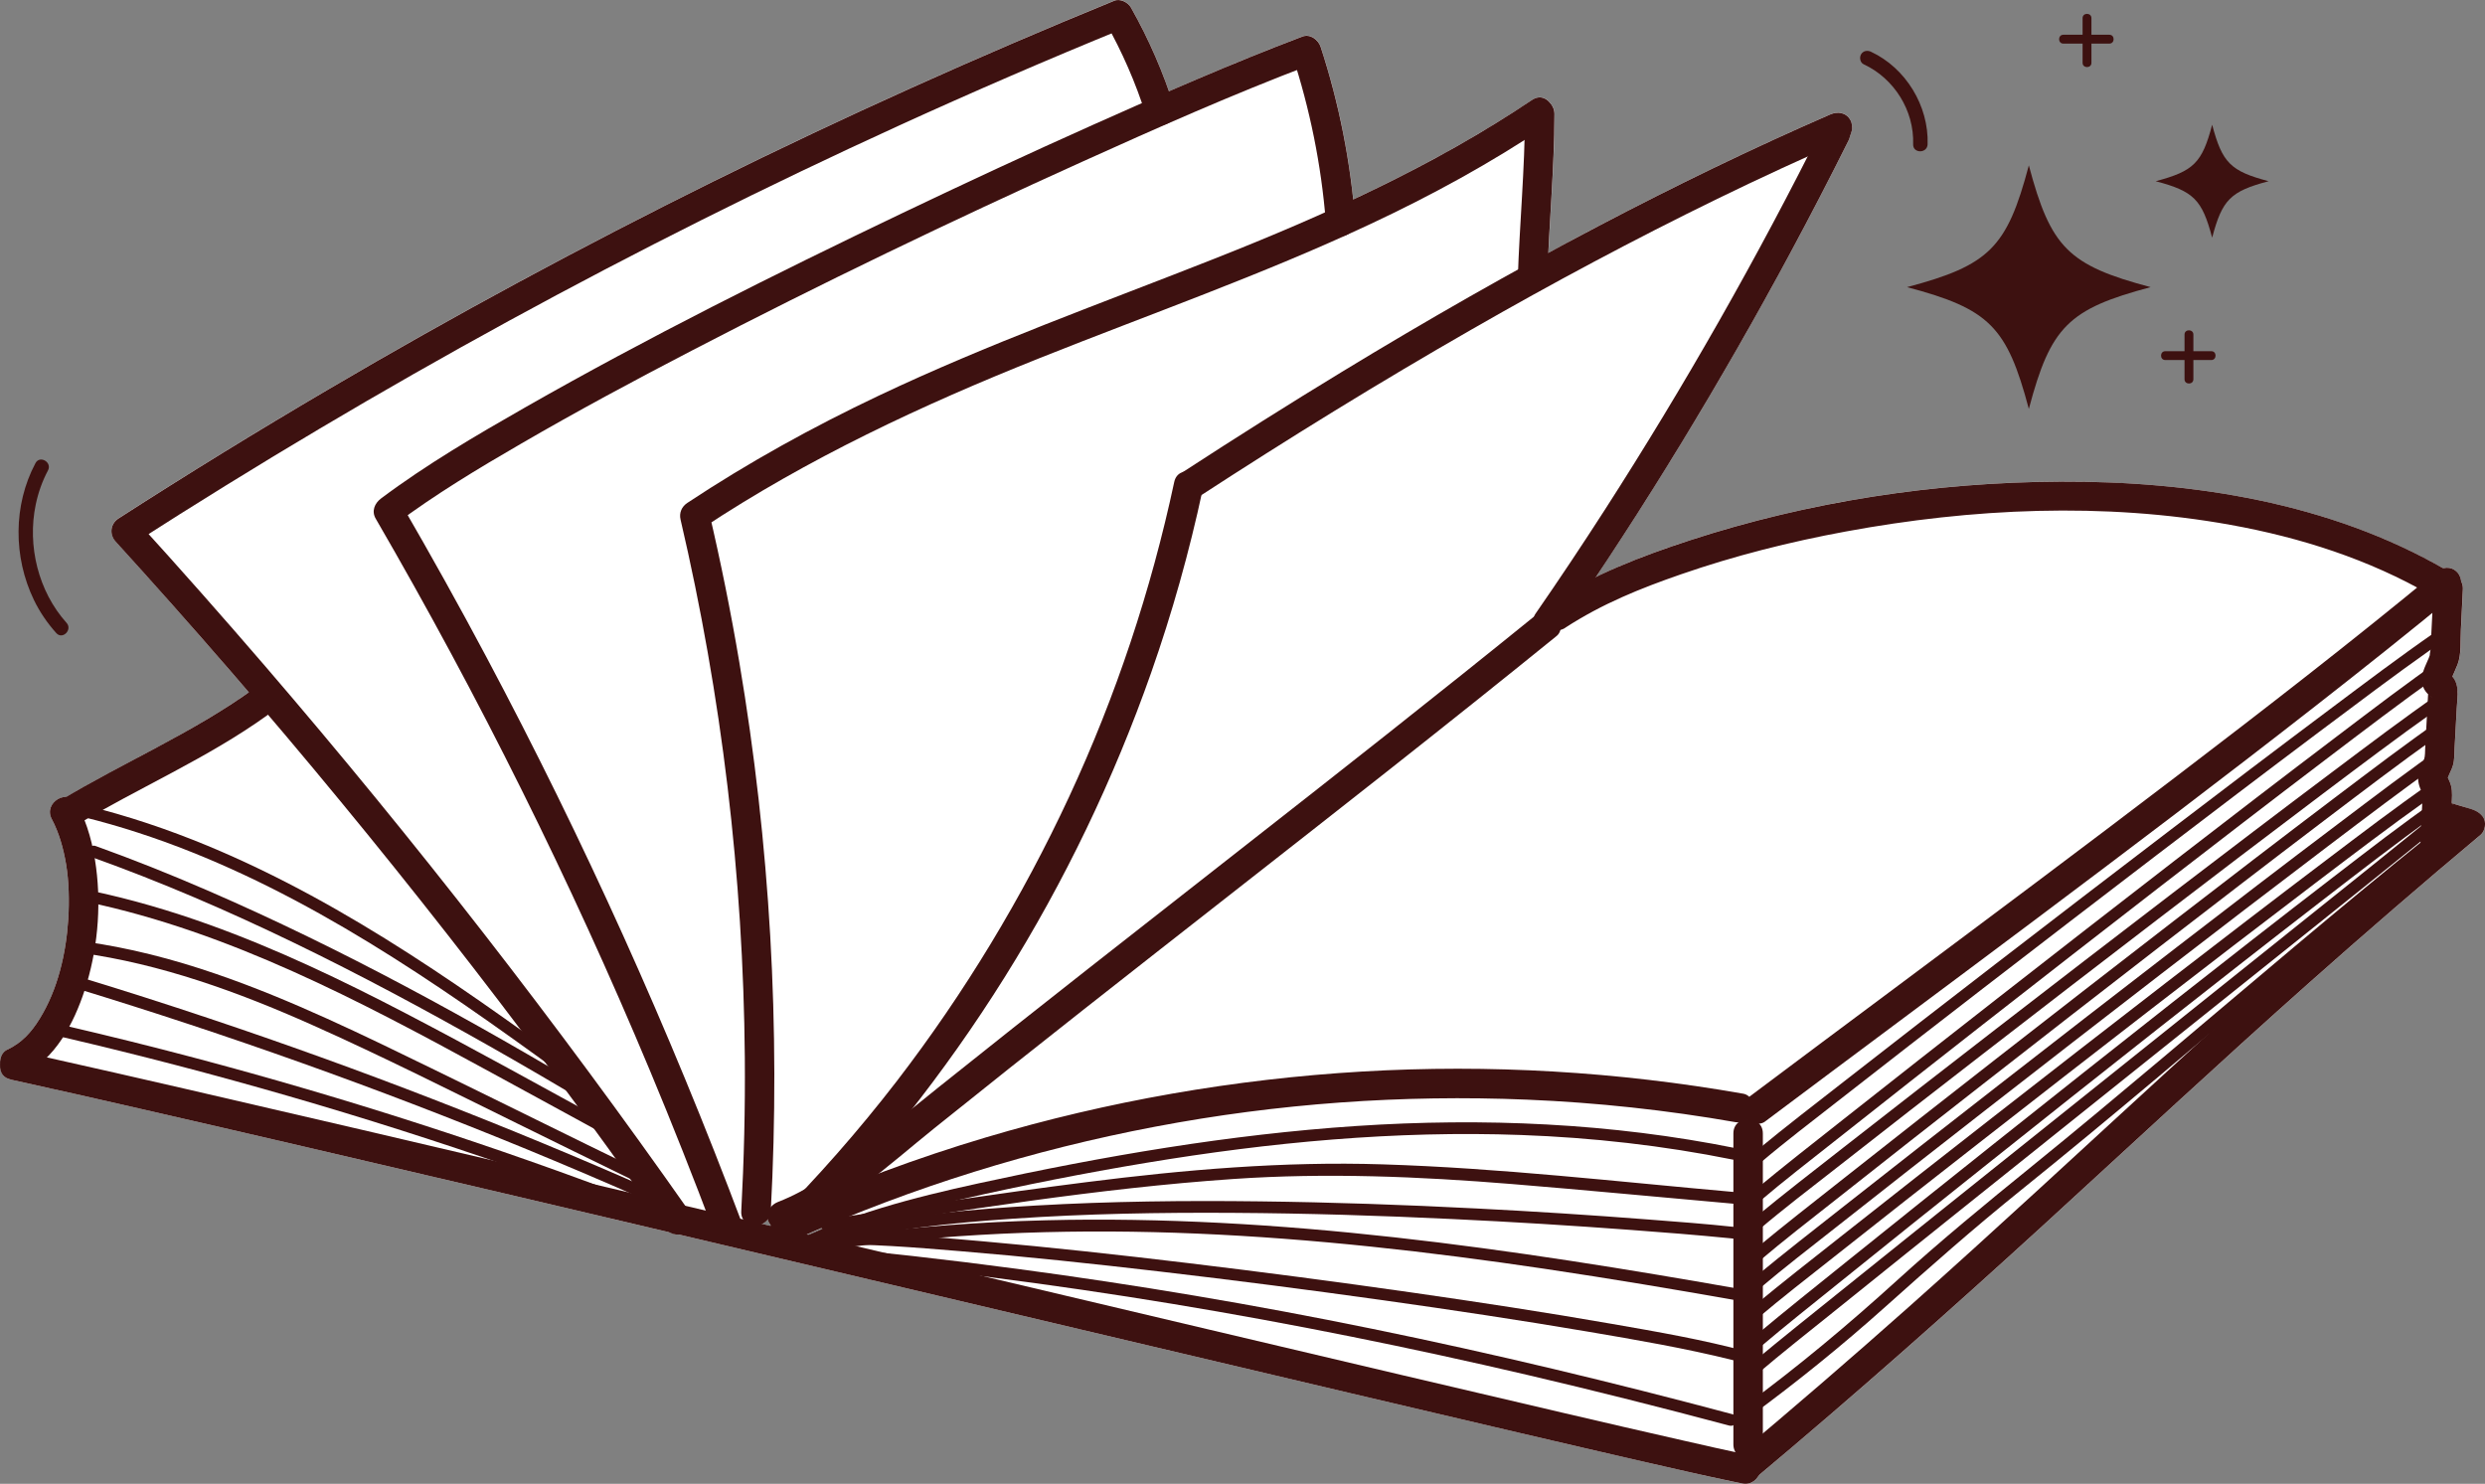 <svg xmlns="http://www.w3.org/2000/svg" xmlns:i="http://ns.adobe.com/AdobeIllustrator/10.0/" id="Capa_1" viewBox="0 0 460.49 274.97"><rect x="0" y="0" width="460.49" height="274.97" fill="#808080" stroke="none"/><g><path d="M456.79,149.58c-.58-.17-1.15-.34-1.73-.51-.15-.04-.47-.17-.72-.26,0-.16.01-.31.02-.47.07-1.3.09-2.44-.48-3.64-.04-.08-.16-.36-.26-.56.01-.04.02-.06.04-.11.22-.62.68-1.45.9-2.19.31-1.05.25-2.22.31-3.3.13-2.45.26-4.91.4-7.36.11-1.97.54-4.18-.8-5.76.01-.05.03-.1.04-.14.25-.61.65-1.44.93-2.17.72-1.93.49-4.34.6-6.37.13-2.51.25-5.03.37-7.54.03-.6-.12-1.09-.36-1.48-.06-.66-.33-1.3-.77-1.74-.74-.74-1.68-.9-2.56-.67-21.34-12.21-46.63-16.17-70.94-16.07-23.13.1-46.61,3.69-68.62,10.87-5.88,1.91-11.8,4.09-17.42,6.8,13.02-19.51,25.07-39.67,36.18-60.33,3.65-6.79,7.19-13.63,10.63-20.53.18-.36.27-.71.3-1.05.47-.85.48-2.02.02-2.82-.82-1.4-2.38-1.57-3.73-.98-14.55,6.33-28.83,13.27-42.87,20.64-3.13,1.64-6.24,3.33-9.34,5.02.42-8.57,1.12-17.14,1.14-25.73,0-.68-.21-1.23-.54-1.65-.66-1.24-2.11-1.99-3.61-.98-10.54,7.08-21.68,13.08-33.14,18.44-1.03-9.61-3.03-19.1-6.05-28.29-.43-1.3-1.92-2.45-3.36-1.91-8.33,3.16-16.56,6.61-24.75,10.16-1.89-5.37-4.25-10.58-7.05-15.54-.53-.95-2-1.7-3.08-1.25-25.17,10.29-49.99,21.46-74.37,33.52-24.16,11.96-47.9,24.77-71.15,38.43-13.16,7.73-26.16,15.72-38.99,23.98-1.53.98-1.77,2.95-.55,4.29,8.36,9.2,16.58,18.53,24.68,27.96-10.64,7.51-22.65,12.79-33.84,19.4-1.85-.07-3.83,1.93-2.67,4.11,1.31,2.46,2.15,5.36,2.66,8.43.51,3.06.6,6.76.39,10.11-.4,6.35-1.95,13.06-5.31,18.47-1.55,2.51-3.31,4.45-6,5.71-1.03.48-1.46,1.73-1.29,2.83-.13,1.18.43,2.38,1.94,2.71,7.96,1.75,15.91,3.55,23.85,5.37,10.37,2.37,20.73,4.77,31.08,7.18,12.12,2.82,24.23,5.66,36.34,8.5,10.33,2.43,20.66,4.86,30.99,7.3.43.23.91.35,1.4.33,2.44.57,4.87,1.15,7.31,1.72,13.54,3.2,27.08,6.4,40.63,9.6,13.28,3.14,26.55,6.28,39.83,9.42,12.2,2.88,24.39,5.77,36.59,8.64,10.53,2.48,21.06,4.96,31.6,7.42,8.08,1.89,16.15,3.77,24.24,5.62,5,1.14,9.99,2.29,15.01,3.35.67.14,1.33.28,2,.41,1.45.28,2.54-.5,3.07-1.54,18.11-15.17,35.78-30.84,53.21-46.79,16.16-14.79,32.19-29.73,48.56-44.28,10.53-9.36,21.19-18.57,31.99-27.61.85-.71,1.09-2.4.43-3.31-.84-1.16-2.04-1.42-3.33-1.8ZM142.29,225.99s0,.05.01.08c.1.35.29.69.54.99-.02.04-.04.08-.06.12-.52-.12-1.04-.24-1.56-.37.41-.18.78-.46,1.06-.83ZM149.51,228.77c.9-.4,1.82-.78,2.72-1.17.04.07.1.13.16.19-.84.35-1.69.69-2.52,1.07-.12-.03-.24-.06-.36-.09ZM450.43,129.03c.31.23.32.25,0,.02,0,0,0-.01,0-.02ZM454.5,148.95c.06.06.12.12.17.17-.11-.08-.22-.14-.33-.21,0-.02,0-.03,0-.05.05.03.09.04.16.08ZM453.48,143.94s.05.03.06.07c-.02-.03-.05-.07-.06-.07ZM454.22,126.1s.05-.07.07-.12c-.01.04-.04.09-.07.12Z" fill="#fff"></path><g><path d="M1.98,200.06c7.96,1.75,15.91,3.55,23.85,5.37,10.37,2.37,20.73,4.77,31.08,7.18,12.12,2.82,24.23,5.66,36.34,8.5,13.24,3.11,26.47,6.23,39.7,9.35,13.54,3.2,27.08,6.4,40.63,9.6,13.28,3.14,26.55,6.28,39.83,9.42,12.2,2.88,24.39,5.77,36.59,8.64,10.53,2.48,21.06,4.96,31.6,7.42,8.08,1.89,16.15,3.77,24.24,5.62,5,1.14,9.99,2.29,15.01,3.34.67.14,1.33.28,2,.41,3.43.67,4.9-4.59,1.45-5.26-4.16-.81-8.29-1.77-12.42-2.71-7.4-1.67-14.78-3.39-22.17-5.11-9.96-2.32-19.92-4.66-29.87-7-11.9-2.8-23.79-5.61-35.69-8.42-13.03-3.08-26.06-6.16-39.09-9.24-13.59-3.21-27.18-6.43-40.76-9.64-13.33-3.15-26.66-6.29-39.99-9.43-12.49-2.94-24.99-5.87-37.48-8.79-10.85-2.53-21.7-5.05-32.56-7.55-8.61-1.98-17.22-3.95-25.84-5.87-1.67-.37-3.34-.74-5.01-1.11-3.42-.75-4.89,4.51-1.45,5.26h0Z" fill="#3d1110"></path><path d="M325.4,273.82c18.29-15.31,36.14-31.14,53.74-47.24,16.16-14.79,32.19-29.73,48.56-44.28,10.53-9.36,21.19-18.57,31.99-27.61.85-.71,1.09-2.4.43-3.31-.84-1.16-2.04-1.42-3.33-1.8-.58-.17-1.15-.34-1.73-.51-.35-.1-1.72-.68-.56-.12.33.33.65.65.98.98,0,0,0,0,0-.01-.86-1.19-2.37-1.77-3.73-.98-1.18.69-1.85,2.53-.98,3.73.84,1.16,2.04,1.42,3.33,1.8.58.17,1.15.34,1.73.51.35.1,1.72.68.56.12l-.98-.98s0,0,0,.01l.43-3.31c-18.27,15.3-36.1,31.12-53.68,47.2-16.17,14.79-32.2,29.73-48.58,44.29-10.54,9.37-21.22,18.58-32.03,27.64-1.13.95-.98,2.88,0,3.86,1.12,1.12,2.73.95,3.86,0h0Z" fill="#3d1110"></path><path d="M145.66,227.98c10.44-4.04,18.81-11.93,27.41-18.85,9.24-7.43,18.53-14.8,27.85-22.14,18.77-14.78,37.63-29.45,56.39-44.25,10.43-8.23,20.82-16.51,31.14-24.88,1.15-.93.97-2.89,0-3.86-1.13-1.13-2.71-.93-3.86,0-18.19,14.75-36.6,29.22-55.04,43.65-18.6,14.57-37.23,29.11-55.68,43.88-4.96,3.97-9.87,8-14.84,11.96-4.54,3.61-9.37,7.12-14.82,9.23-1.37.53-2.33,1.83-1.91,3.36.36,1.31,1.98,2.44,3.36,1.91h0Z" fill="#3d1110"></path><path d="M290.05,116.33c6.89-4.47,13.86-7.27,21.41-9.89,9.95-3.45,20.2-6.03,30.55-7.94,23.35-4.32,47.87-5.47,71.31-1.24,12.96,2.34,25.66,6.39,37.1,13.01,3.05,1.76,5.8-2.95,2.76-4.71-21.44-12.41-46.91-16.42-71.39-16.31-23.13.1-46.61,3.69-68.62,10.87-8.92,2.91-17.96,6.38-25.87,11.51-2.94,1.9-.2,6.63,2.76,4.71h0Z" fill="#3d1110"></path><path d="M4.09,199.24c6.12-2.86,9.6-9.63,11.6-15.75,2.35-7.22,3.1-15.18,2.12-22.71-.53-4.09-1.55-8.08-3.5-11.74-1.65-3.1-6.37-.35-4.71,2.76,1.31,2.46,2.15,5.36,2.66,8.43.51,3.06.6,6.76.39,10.11-.4,6.35-1.95,13.06-5.31,18.47-1.55,2.51-3.31,4.45-6,5.71-1.34.62-1.67,2.55-.98,3.74.8,1.37,2.39,1.61,3.73.98h0Z" fill="#3d1110"></path><path d="M321.21,210.04v57.62c0,3.51,5.46,3.52,5.46,0v-57.62c0-3.51-5.46-3.52-5.46,0h0Z" fill="#3d1110"></path><path d="M327.08,207.83c16.56-12.42,33.18-24.74,49.74-37.16,17.59-13.19,35.13-26.45,52.45-39.99,8.75-6.84,17.45-13.76,26.02-20.83,1.14-.94.97-2.89,0-3.86-1.13-1.13-2.72-.94-3.86,0-15.73,12.99-31.86,25.48-48.07,37.84-17.37,13.25-34.87,26.32-52.38,39.38-8.89,6.63-17.78,13.25-26.64,19.9-1.18.88-1.78,2.36-.98,3.74.68,1.16,2.55,1.87,3.73.98h0Z" fill="#3d1110"></path><path d="M450.95,109.21c-.11,2.43-.23,4.86-.36,7.29-.07,1.31-.13,2.61-.2,3.92-.01.25-.3,1.53-.04.74-.08.22-.24.67-.28.78-.68,1.65-1.69,3.3-1.11,5.14.16.52.45,1,.82,1.4.09.11.2.21.31.3.63.47.74.57.34.27-.35-1.2-.51-1.36-.48-.48,0,.18-.02.35-.03.53-.04.7-.08,1.4-.11,2.1-.13,2.45-.26,4.91-.4,7.36-.04.71,0,1.55-.2,2.11-.3.83-.78,1.6-.99,2.47-.27,1.14-.08,2.26.41,3.3.06.13.39.92.35.65,0-.05-.07.79-.08.99-.13,2.52-.25,5.05-.37,7.57-.17,3.51,5.3,3.5,5.46,0,.11-2.44.23-4.88.36-7.32.07-1.3.09-2.44-.48-3.64-.06-.12-.32-.76-.4-.76.24,0-.2,1.16.18.1.22-.62.69-1.45.9-2.19.31-1.05.25-2.22.31-3.3.13-2.45.26-4.91.4-7.36.11-2.13.64-4.55-1.15-6.15-1.37-1.23.61.56.09,1.06.14-.14.22-.64.29-.81.25-.61.65-1.44.93-2.17.72-1.93.49-4.34.6-6.37.13-2.51.25-5.03.37-7.54.17-3.51-5.29-3.5-5.46,0h0Z" fill="#3d1110"></path><path d="M148.1,229.37c21.08-9.41,43.29-16.28,65.96-20.58,22.67-4.31,45.84-5.97,68.9-5.01,12.96.54,25.87,1.93,38.64,4.17,1.45.26,2.94-.39,3.36-1.91.36-1.32-.45-3.1-1.91-3.36-23.3-4.1-47.04-5.5-70.65-4.11-23.6,1.39-47.06,5.47-69.72,12.21-12.73,3.79-25.2,8.44-37.33,13.86-1.35.6-1.67,2.56-.98,3.73.81,1.39,2.38,1.58,3.73.98h0Z" fill="#3d1110"></path><path d="M147.23,230.18c14.75-14.83,27.83-31.34,38.93-49.07,11.1-17.73,20.22-36.72,27.16-56.46,3.89-11.07,7.07-22.39,9.53-33.87.73-3.43-4.53-4.89-5.26-1.45-4.29,20.07-10.81,39.67-19.46,58.29-8.69,18.69-19.42,36.44-31.99,52.78-7.02,9.11-14.64,17.76-22.75,25.92-2.48,2.49,1.38,6.36,3.86,3.86h0Z" fill="#3d1110"></path><path d="M222.1,92.09c16.61-10.81,33.48-21.23,50.68-31.08,14.89-8.54,30.04-16.65,45.47-24.17,7.8-3.8,15.68-7.44,23.64-10.91,1.35-.59,1.66-2.57.98-3.73-.82-1.4-2.38-1.57-3.73-.98-14.55,6.33-28.83,13.27-42.87,20.64-16.17,8.5-32.04,17.58-47.65,27.08-9.85,5.99-19.61,12.15-29.27,18.44-2.93,1.91-.2,6.64,2.76,4.71h0Z" fill="#3d1110"></path><path d="M337.84,23.31c-12.18,24.44-25.69,48.22-40.47,71.19-4.17,6.48-8.44,12.89-12.83,19.23-.84,1.21-.22,3.03.98,3.73,1.36.79,2.89.24,3.73-.98,15.53-22.46,29.73-45.84,42.66-69.89,3.65-6.79,7.19-13.63,10.63-20.53,1.56-3.14-3.14-5.9-4.71-2.76h0Z" fill="#3d1110"></path><path d="M142.83,224.46c1.83-33.99-.15-68.14-5.82-101.69-1.58-9.37-3.46-18.68-5.63-27.94-.42,1.03-.84,2.06-1.25,3.08,19.54-12.96,40.77-22.87,62.5-31.54,20.47-8.17,41.3-15.47,61.27-24.83,11.34-5.31,22.36-11.32,32.76-18.31,2.9-1.95.17-6.68-2.76-4.71-18.28,12.28-38.36,21.32-58.78,29.39-20.87,8.25-42.02,15.8-62.32,25.43-12.25,5.81-24.13,12.37-35.44,19.86-1.05.7-1.54,1.85-1.25,3.08,7.63,32.67,11.63,66.14,11.91,99.69.08,9.5-.15,19-.66,28.49-.19,3.51,5.27,3.5,5.46,0h0Z" fill="#3d1110"></path><path d="M286.72,51.57c.33-10.15,1.31-20.27,1.33-30.42,0-3.51-5.45-3.52-5.46,0-.02,10.16-1,20.28-1.33,30.42-.11,3.51,5.35,3.51,5.46,0h0Z" fill="#3d1110"></path><path d="M251.15,41.08c-.87-11.02-2.99-21.9-6.43-32.4-.43-1.3-1.92-2.45-3.36-1.91-13.08,4.97-25.91,10.59-38.68,16.3-11.95,5.34-23.82,10.86-35.63,16.5-23.58,11.28-47.03,22.98-69.74,35.93-9.13,5.21-18.29,10.57-26.71,16.88-1.18.89-1.79,2.34-.98,3.73,9.57,16.5,18.62,33.3,27.1,50.38,8.46,17.02,16.37,34.32,23.7,51.86,4.15,9.94,8.12,19.96,11.91,30.05.52,1.38,1.84,2.32,3.36,1.91,1.32-.36,2.43-1.97,1.91-3.36-6.79-18.08-14.16-35.93-22.1-53.53-7.88-17.46-16.33-34.67-25.33-51.59-5.1-9.59-10.39-19.08-15.84-28.48-.33,1.24-.65,2.49-.98,3.73,7.34-5.49,15.24-10.24,23.16-14.83,10.47-6.08,21.14-11.81,31.88-17.38,23.73-12.32,47.84-23.91,72.2-34.92,13.92-6.29,27.92-12.5,42.21-17.92-1.12-.64-2.24-1.27-3.36-1.91,3.29,10.04,5.4,20.42,6.24,30.95.12,1.47,1.17,2.73,2.73,2.73,1.39,0,2.85-1.25,2.73-2.73h0Z" fill="#3d1110"></path><path d="M127.84,224.66c-12.3-17.53-25.03-34.74-38.17-51.65-13.1-16.85-26.62-33.38-40.54-49.57-7.83-9.1-15.78-18.09-23.85-26.97-.18,1.43-.37,2.86-.55,4.29,22.68-14.58,45.87-28.35,69.53-41.28,23.66-12.92,47.78-25,72.31-36.2,13.67-6.24,27.46-12.21,41.37-17.89-1.03-.42-2.06-.84-3.08-1.25,3.09,5.47,5.59,11.2,7.49,17.19,1.06,3.34,6.33,1.91,5.26-1.45-2.03-6.42-4.73-12.63-8.04-18.49-.53-.95-2-1.7-3.08-1.25-25.17,10.29-49.99,21.46-74.37,33.52-24.16,11.96-47.9,24.77-71.15,38.43-13.16,7.73-26.16,15.72-38.99,23.98-1.53.98-1.77,2.95-.55,4.29,14.3,15.73,28.23,31.8,41.74,48.22,13.37,16.23,26.33,32.8,38.88,49.67,7.16,9.63,14.19,19.36,21.08,29.19.85,1.21,2.39,1.77,3.73.98,1.19-.7,1.83-2.52.98-3.73h0Z" fill="#3d1110"></path><path d="M13.99,153c11.73-7.05,24.46-12.48,35.59-20.49,1.19-.86,1.77-2.38.98-3.73-.69-1.18-2.53-1.85-3.74-.98-11.13,8.01-23.87,13.44-35.59,20.49-3.01,1.81-.27,6.53,2.76,4.71h0Z" fill="#3d1110"></path><path d="M326.29,215.42c4.59-3.91,9.41-7.55,14.15-11.27,8.95-7,17.93-13.96,26.93-20.91,10.71-8.26,21.43-16.5,32.18-24.71,10.04-7.66,20.09-15.31,30.19-22.89,6.95-5.21,13.89-10.45,20.98-15.46.52-.37,1.04-.73,1.56-1.09,1.15-.79.06-2.69-1.1-1.89-6.57,4.55-12.95,9.37-19.34,14.16-9.9,7.41-19.74,14.88-29.57,22.38-10.88,8.29-21.73,16.62-32.57,24.97-9.31,7.18-18.62,14.38-27.89,21.62-5.45,4.25-10.94,8.47-16.27,12.87-.27.22-.54.45-.81.68-1.07.91.48,2.45,1.54,1.54h0Z" fill="#3d1110"></path><path d="M325.92,222.76c4.68-3.99,9.58-7.75,14.4-11.57,9.05-7.17,18.14-14.3,27.23-21.42,10.91-8.53,21.84-17.04,32.79-25.51,10.19-7.88,20.39-15.74,30.65-23.53,7.01-5.32,14.01-10.67,21.19-15.76.52-.37,1.05-.74,1.58-1.11,1.15-.79.06-2.69-1.1-1.89-6.67,4.62-13.12,9.57-19.59,14.47-10.04,7.6-20.03,15.28-30,22.98-11,8.5-21.98,17.03-32.93,25.59-9.53,7.45-19.05,14.91-28.54,22.41-5.49,4.34-11.01,8.64-16.39,13.11-.27.23-.55.45-.82.69-1.07.91.48,2.45,1.54,1.54h0Z" fill="#3d1110"></path><path d="M325.92,227.9c4.65-3.96,9.53-7.66,14.34-11.43,9-7.06,18.03-14.08,27.08-21.08,10.81-8.37,21.64-16.71,32.5-25.03,10.16-7.78,20.34-15.54,30.56-23.24,6.96-5.24,13.92-10.5,21.03-15.53.53-.37,1.06-.75,1.59-1.12,1.15-.79.06-2.69-1.1-1.89-6.6,4.57-13.01,9.44-19.44,14.26-9.98,7.49-19.91,15.05-29.82,22.62-10.97,8.39-21.92,16.82-32.85,25.27-9.44,7.3-18.87,14.62-28.27,21.97-5.47,4.28-10.98,8.53-16.34,12.96-.28.23-.55.46-.83.69-1.07.91.48,2.45,1.54,1.54h0Z" fill="#3d1110"></path><path d="M325.92,233.77c4.66-3.97,9.54-7.72,14.35-11.52,9.05-7.16,18.13-14.29,27.23-21.39,10.87-8.49,21.75-16.96,32.66-25.39,10.15-7.84,20.31-15.66,30.52-23.41,6.99-5.3,13.97-10.63,21.12-15.71.52-.37,1.05-.74,1.58-1.11,1.15-.79.06-2.69-1.1-1.89-6.65,4.61-13.08,9.54-19.54,14.41-10,7.56-19.95,15.21-29.88,22.87-11,8.49-21.97,17.01-32.92,25.55-9.46,7.38-18.91,14.79-28.33,22.23-5.5,4.34-11.03,8.65-16.42,13.12-.27.23-.55.46-.82.69-1.07.91.48,2.45,1.54,1.54h0Z" fill="#3d1110"></path><path d="M325.92,238.9c4.7-4,9.61-7.76,14.45-11.58,9.09-7.18,18.22-14.32,27.35-21.44,10.92-8.51,21.86-17,32.83-25.46,10.25-7.91,20.52-15.79,30.84-23.61,7-5.3,13.99-10.62,21.15-15.7.52-.37,1.05-.74,1.57-1.1,1.15-.79.06-2.69-1.1-1.89-6.65,4.61-13.1,9.54-19.55,14.41-10.08,7.6-20.09,15.28-30.09,22.99-11.05,8.51-22.06,17.04-33.06,25.61-9.54,7.43-19.07,14.88-28.57,22.36-5.53,4.35-11.09,8.68-16.51,13.16-.28.23-.56.47-.84.71-1.07.91.48,2.45,1.54,1.54h0Z" fill="#3d1110"></path><path d="M325.56,244.41c4.63-3.94,9.46-7.66,14.22-11.43,8.91-7.06,17.85-14.07,26.81-21.07,10.69-8.36,21.41-16.7,32.15-25,10.07-7.79,20.17-15.56,30.31-23.26,6.93-5.26,13.85-10.54,20.95-15.58.52-.37,1.03-.73,1.55-1.09,1.15-.79.06-2.69-1.1-1.89-6.58,4.56-12.94,9.43-19.32,14.25-9.93,7.51-19.81,15.1-29.67,22.71-10.83,8.36-21.63,16.75-32.41,25.17-9.35,7.3-18.69,14.62-27.99,21.97-5.43,4.29-10.89,8.55-16.21,12.96-.28.23-.56.46-.83.7-1.07.91.48,2.45,1.54,1.54h0Z" fill="#3d1110"></path><path d="M326.29,249.54c4.67-3.98,9.51-7.79,14.29-11.65,8.96-7.23,17.95-14.42,26.95-21.59,10.75-8.57,21.52-17.12,32.32-25.63,10.12-7.97,20.25-15.92,30.45-23.79,6.92-5.34,13.83-10.71,20.95-15.79.52-.37,1.05-.75,1.58-1.11,1.15-.8.06-2.69-1.1-1.89-6.63,4.59-13,9.56-19.39,14.47-9.94,7.64-19.82,15.37-29.67,23.12-10.89,8.57-21.76,17.18-32.6,25.81-9.43,7.51-18.86,15.04-28.25,22.6-5.44,4.38-10.9,8.73-16.26,13.21-.27.23-.55.46-.82.69-1.07.91.48,2.45,1.54,1.54h0Z" fill="#3d1110"></path><path d="M325.56,254.68c4.66-3.98,9.49-7.77,14.26-11.61,8.97-7.23,17.96-14.43,26.95-21.63,10.68-8.55,21.36-17.09,32.04-25.64,9.94-7.95,19.89-15.9,29.82-23.86,6.76-5.42,13.53-10.83,20.27-16.28.49-.4.98-.79,1.47-1.19,1.09-.89-.46-2.42-1.54-1.54-6.16,5.01-12.36,9.96-18.55,14.92-9.71,7.78-19.43,15.56-29.15,23.33-10.72,8.58-21.45,17.15-32.17,25.73-9.3,7.45-18.6,14.89-27.88,22.36-5.43,4.37-10.89,8.71-16.24,13.17-.28.23-.55.46-.82.69-1.07.91.48,2.45,1.54,1.54h0Z" fill="#3d1110"></path><path d="M324.23,262.54c8.72-6.39,17.14-13.21,25.19-20.42,8.2-7.34,16.4-14.58,24.97-21.48,16.66-13.41,32.91-27.31,49.26-41.08,9.16-7.71,18.36-15.39,27.69-22.9,1.09-.88-.46-2.42-1.54-1.54-16.59,13.35-32.76,27.21-49.05,40.92-8.03,6.75-16.08,13.48-24.23,20.09-8.46,6.86-16.84,13.74-24.91,21.07-9.12,8.29-18.55,16.18-28.49,23.47-1.12.82-.03,2.72,1.1,1.89h0Z" fill="#3d1110"></path><path d="M147.07,232.59c9.84-4.99,20.51-7.94,31.22-10.38,11.29-2.57,22.67-4.82,34.1-6.72,22.94-3.81,46.23-6.01,69.5-5.16,13.17.48,26.3,1.95,39.22,4.56,1.37.28,1.96-1.83.58-2.11-23.13-4.67-46.82-5.68-70.33-4.12-23.57,1.57-46.92,5.59-69.98,10.62-12.14,2.65-24.28,5.76-35.42,11.41-1.25.64-.15,2.52,1.1,1.89h0Z" fill="#3d1110"></path><path d="M153.41,228.15c24.93-3.81,49.97-7.94,75.16-9.67,17.24-1.18,34.42-.46,51.62.94,13.75,1.12,27.48,2.45,41.22,3.66,1.4.12,1.39-2.06,0-2.18-21.7-1.92-43.44-4.45-65.23-5.13-18.38-.58-36.64.99-54.86,3.3-16.2,2.05-32.35,4.5-48.48,6.97-1.38.21-.8,2.32.58,2.11h0Z" fill="#3d1110"></path><path d="M149.72,232.95c22.66,2.11,45.25,4.99,67.7,8.7,22.02,3.64,43.91,8.07,65.65,13.15,12.51,2.93,24.96,6.07,37.37,9.38,1.36.36,1.94-1.74.58-2.11-22.09-5.89-44.32-11.24-66.72-15.82-21.79-4.46-43.74-8.17-65.79-11.11-12.9-1.72-25.83-3.17-38.79-4.38-1.4-.13-1.39,2.05,0,2.18h0Z" fill="#3d1110"></path><path d="M152.76,230.66c8.36-.22,16.77.51,25.08,1.19,12.39,1.02,24.75,2.34,37.09,3.78,13.83,1.61,27.65,3.4,41.44,5.33,12.67,1.78,25.33,3.68,37.95,5.82,8.94,1.52,17.91,3.06,26.71,5.24.73.18,1.46.37,2.19.57,1.36.37,1.94-1.74.58-2.11-8.22-2.22-16.67-3.68-25.05-5.14-12.37-2.16-24.78-4.05-37.2-5.83-13.76-1.97-27.55-3.78-41.36-5.44-12.67-1.52-25.36-2.92-38.08-4.04-9.01-.8-18.09-1.59-27.14-1.59-.74,0-1.48,0-2.22.03-1.4.04-1.41,2.22,0,2.18h0Z" fill="#3d1110"></path><path d="M157.51,231.08c21.3-2.76,42.83-3.39,64.28-2.48,21.58.92,43.06,3.35,64.41,6.52,12.23,1.82,24.42,3.87,36.59,6.02,1.37.24,1.96-1.86.58-2.11-21.56-3.81-43.19-7.32-64.96-9.74-21.41-2.38-42.97-3.69-64.52-3.16-12.17.3-24.32,1.2-36.39,2.76-1.37.18-1.39,2.36,0,2.18h0Z" fill="#3d1110"></path><path d="M153.75,230.53c11.1-2.74,22.57-3.91,33.95-4.69,13.62-.93,27.29-1.17,40.94-1.08,13.54.08,27.09.5,40.62,1.15,11.02.52,22.04,1.2,33.05,2.02,6.08.45,12.16.93,18.23,1.53.29.03.59.06.88.09,1.4.15,1.39-2.04,0-2.18-5.31-.57-10.63-.97-15.95-1.38-10.58-.82-21.18-1.5-31.78-2.04-13.42-.69-26.84-1.16-40.28-1.32-13.81-.17-27.64-.02-41.43.77-11.77.68-23.61,1.73-35.16,4.19-1.22.26-2.43.54-3.64.84-1.36.34-.79,2.44.58,2.11h0Z" fill="#3d1110"></path><path d="M15.42,151.4c27.46,6.78,51.91,21.63,74.85,37.72,6.52,4.58,12.96,9.27,19.39,13.98,1.14.83,2.23-1.06,1.1-1.89-22.84-16.71-46.03-33.58-72.32-44.49-7.29-3.02-14.78-5.54-22.44-7.43-1.36-.34-1.95,1.77-.58,2.11h0Z" fill="#3d1110"></path><path d="M17.14,158.89c25.49,9.12,49.78,21.53,73.31,34.83,6.5,3.68,12.95,7.45,19.36,11.29,1.21.72,2.31-1.16,1.1-1.89-23.43-14.05-47.47-27.29-72.56-38.15-6.79-2.94-13.66-5.69-20.62-8.19-1.33-.47-1.9,1.64-.58,2.11h0Z" fill="#3d1110"></path><path d="M16.26,167.17c26.31,5.57,50.27,18.25,73.69,31.01,7.2,3.92,14.4,7.86,21.61,11.78,1.23.67,2.34-1.21,1.1-1.89-12.45-6.79-24.85-13.7-37.43-20.26-11.84-6.17-23.92-11.95-36.5-16.47-7.15-2.57-14.45-4.71-21.89-6.28-1.37-.29-1.96,1.81-.58,2.11h0Z" fill="#3d1110"></path><path d="M14.83,176.56c14.97,2.06,29.25,7.24,43,13.37,12.91,5.76,25.55,12.14,38.23,18.37,6.95,3.42,13.9,6.84,20.87,10.22,1.26.61,2.37-1.27,1.1-1.89-12.48-6.06-24.9-12.24-37.38-18.32-13.28-6.47-26.59-13.01-40.58-17.82-8.02-2.76-16.25-4.89-24.65-6.04-1.37-.19-1.97,1.91-.58,2.11h0Z" fill="#3d1110"></path><path d="M14.22,183.19c28.05,8.56,55.69,18.42,82.82,29.55,7.66,3.15,15.28,6.4,22.86,9.74,1.27.56,2.39-1.32,1.1-1.89-26.91-11.89-54.36-22.54-82.26-31.87-7.95-2.66-15.93-5.21-23.94-7.65-1.35-.41-1.92,1.7-.58,2.11h0Z" fill="#3d1110"></path><path d="M11.76,192.23c28.08,6.55,55.81,14.57,83.03,24.05,7.7,2.68,15.35,5.47,22.97,8.38,1.31.5,1.88-1.61.58-2.11-26.94-10.28-54.41-19.14-82.28-26.52-7.88-2.09-15.79-4.05-23.72-5.9-1.37-.32-1.95,1.79-.58,2.11h0Z" fill="#3d1110"></path></g></g><g><path d="M353.39,53.21c15.25-4.05,18.53-7.32,22.57-22.57,4.05,15.25,7.32,18.53,22.57,22.57-15.25,4.05-18.53,7.32-22.57,22.57-4.05-15.25-7.32-18.53-22.57-22.57Z" fill="#3d1110"></path><path d="M399.47,33.58c7.07-1.88,8.59-3.4,10.46-10.46,1.88,7.07,3.4,8.59,10.46,10.46-7.07,1.88-8.59,3.4-10.46,10.46-1.88-7.07-3.4-8.59-10.46-10.46Z" fill="#3d1110"></path><path d="M401.25,66.72h3.56v3.56c0,1.05,1.64,1.06,1.64,0v-3.56h3.32c1.05,0,1.06-1.64,0-1.64h-3.32v-3.08c0-1.05-1.64-1.06-1.64,0v3.08h-3.56c-1.05,0-1.06,1.64,0,1.64Z" fill="#3d1110"></path><path d="M382.36,8.08h3.56v3.56c0,1.05,1.64,1.06,1.64,0v-3.56h3.32c1.05,0,1.06-1.64,0-1.64h-3.32v-3.08c0-1.05-1.64-1.06-1.64,0v3.08h-3.56c-1.05,0-1.06,1.64,0,1.64Z" fill="#3d1110"></path></g><path d="M217.81-4.76c-3.45-6.51-11.26-10.08-18.46-9.15-2.14.28-4.18.93-6.06,1.98-1.51.85-.16,3.16,1.35,2.32,5.47-3.07,12.78-2.02,17.51,2.04,1.37,1.18,2.49,2.56,3.34,4.16.81,1.53,3.13.17,2.32-1.35Z" fill="#3d1110"></path><path d="M12.33,115.42c-5.23-5.83-7.3-14.27-5.71-21.91.46-2.21,1.21-4.34,2.27-6.33.81-1.52-1.51-2.88-2.32-1.35-4.15,7.81-4.11,17.42-.29,25.34,1.08,2.24,2.49,4.3,4.15,6.15,1.16,1.29,3.05-.62,1.9-1.9Z" fill="#3d1110"></path><path d="M346.71,9.59c-.66-.31-1.45-.19-1.84.48-.34.58-.18,1.53.48,1.84,5.66,2.63,9.38,8.58,9.17,14.83-.06,1.73,2.63,1.73,2.68,0,.23-7.11-4.04-14.14-10.5-17.15Z" fill="#3d1110"></path></svg>